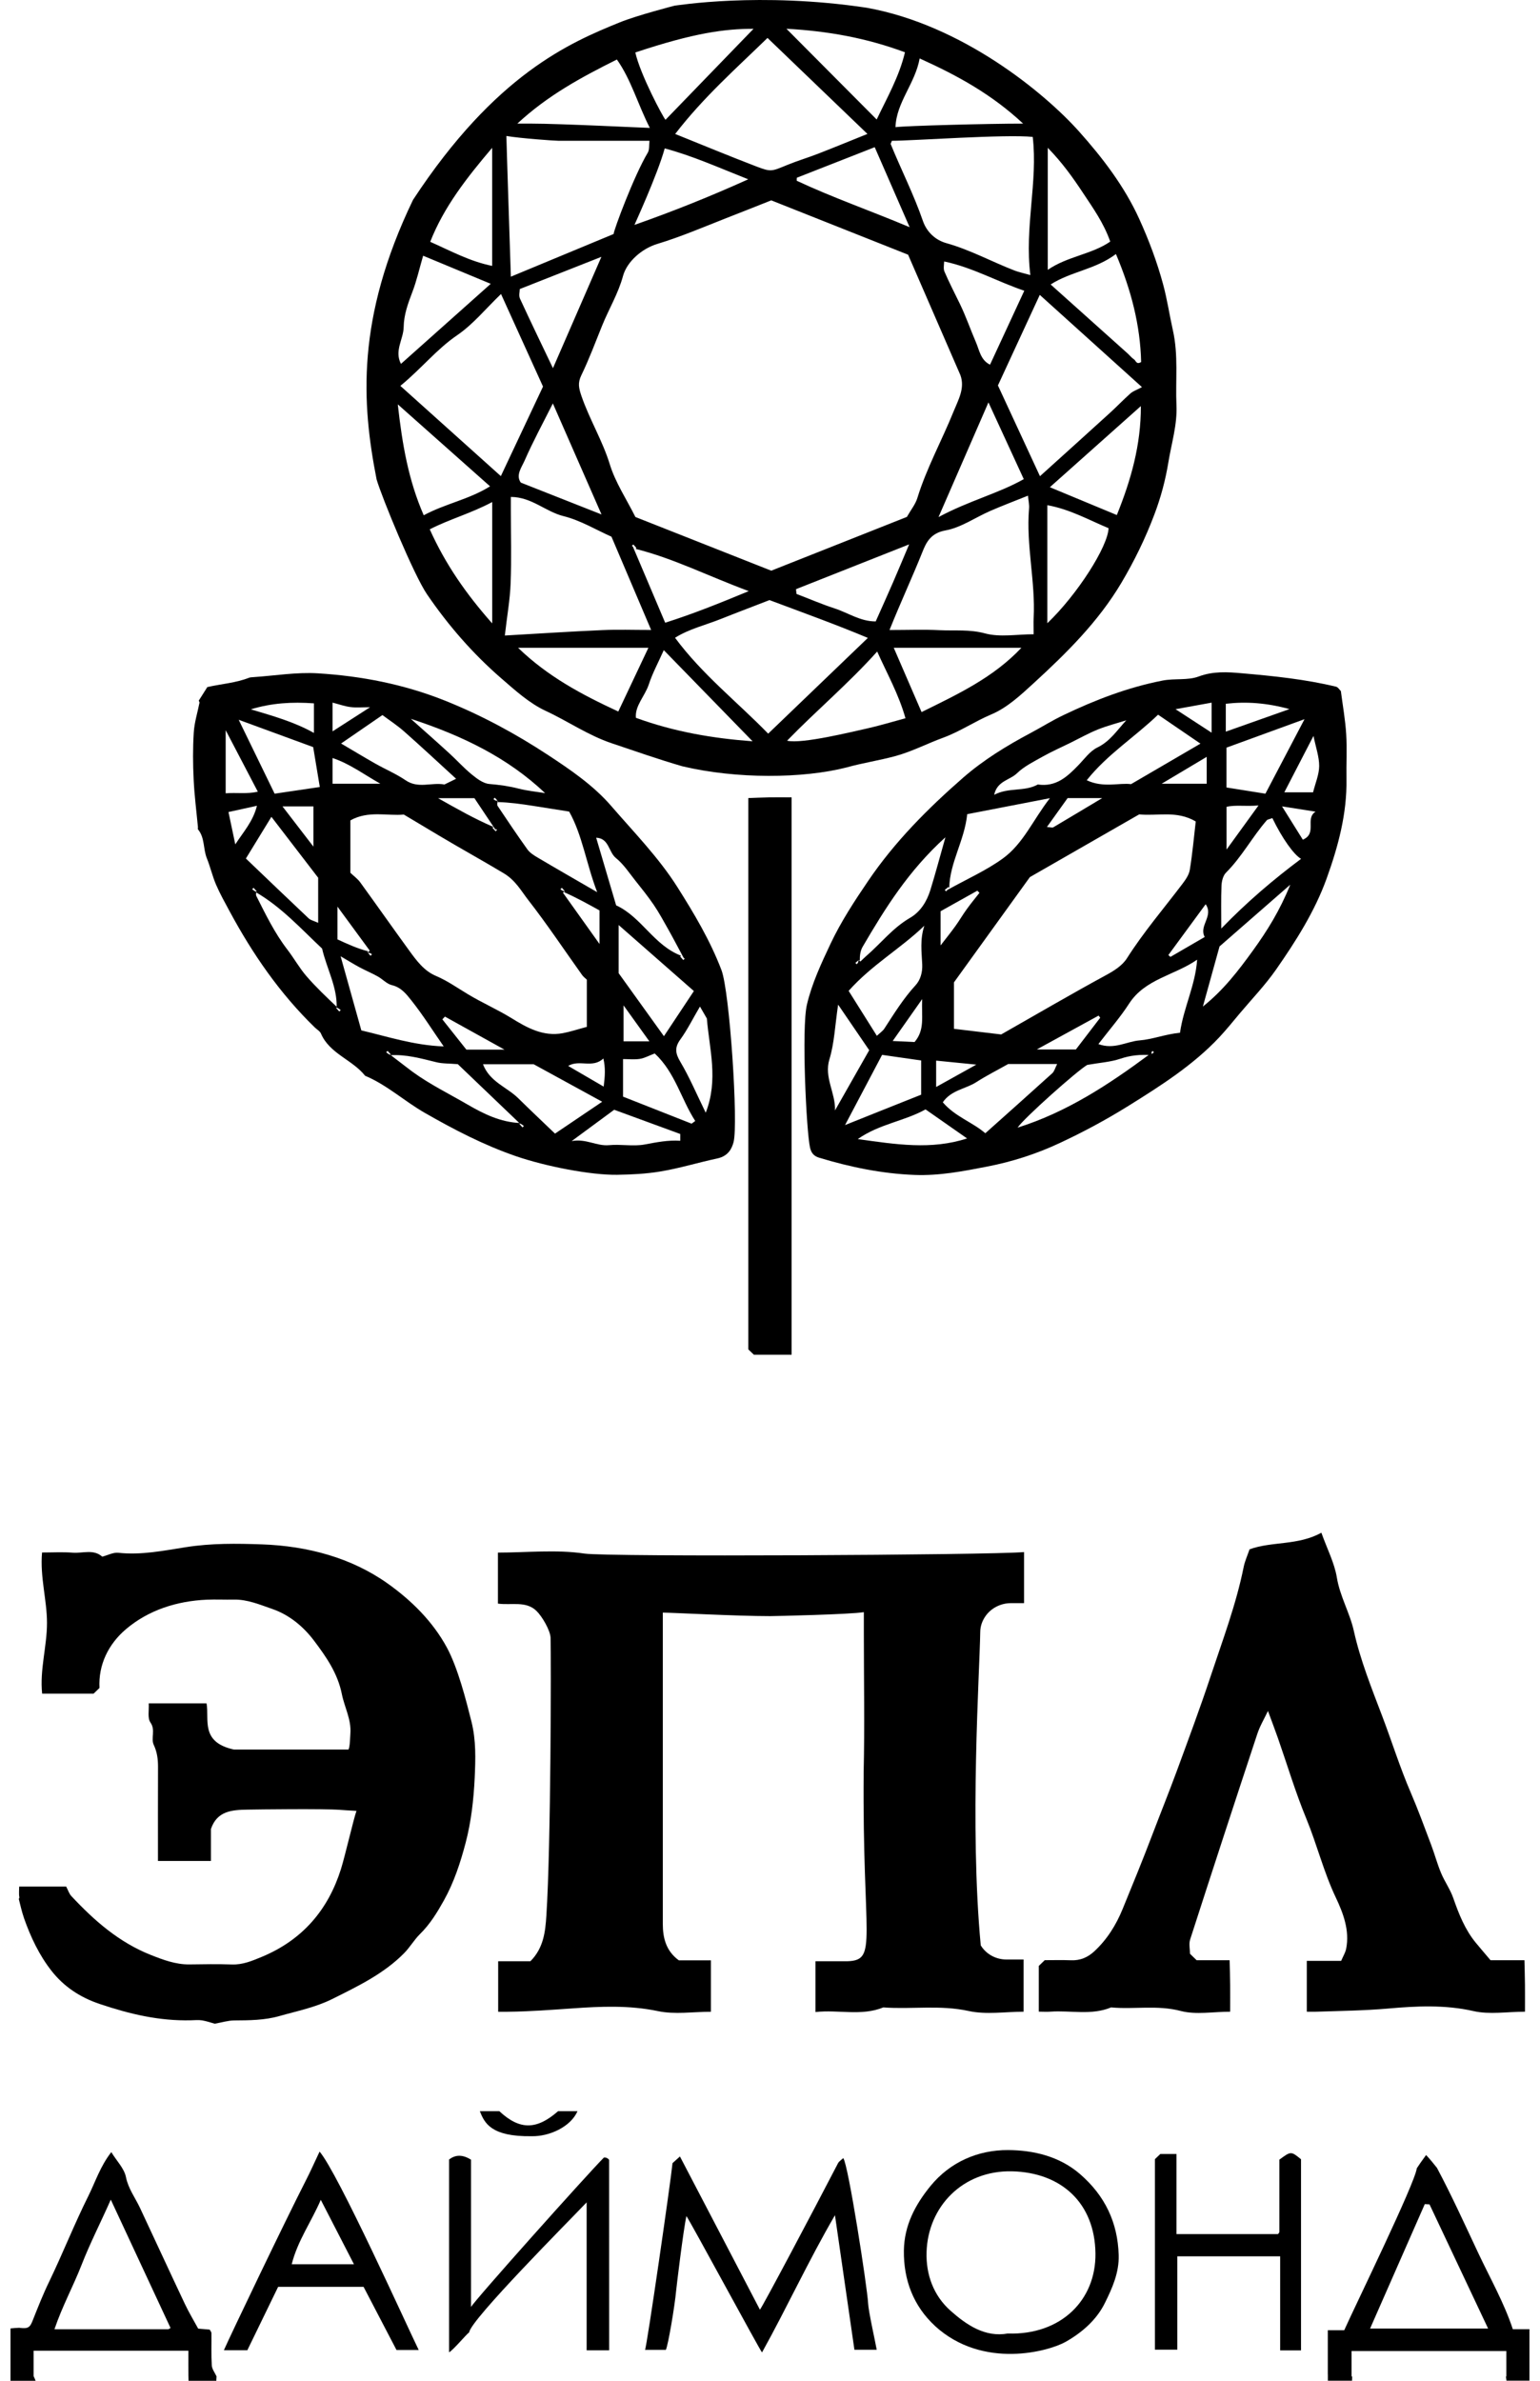 <svg width="33" height="51" viewBox="0 0 33 51" fill="none" xmlns="http://www.w3.org/2000/svg">
<g id="Layer_1" clip-path="url(#clip0_2002_4529)">
<g id="ajoNtE">
<g id="Group">
<path id="Vector" d="M25.132 7.069C25.06 6.746 25.011 6.414 24.924 6.092C24.794 5.61 24.618 5.142 24.411 4.687C24.095 3.993 23.628 3.382 23.121 2.815C22.384 1.991 20.621 0.534 18.573 0.166C16.276 -0.179 14.49 0.121 14.458 0.121C14.456 0.121 13.645 0.33 13.276 0.481C12.217 0.912 10.619 1.587 8.85 4.282C7.627 6.823 7.75 8.641 8.07 10.27C8.182 10.655 8.867 12.319 9.153 12.735C9.606 13.398 10.133 14.004 10.746 14.535C11.04 14.789 11.341 15.064 11.691 15.227C12.169 15.448 12.598 15.751 13.114 15.924C13.614 16.092 14.115 16.268 14.622 16.415C15.78 16.69 17.205 16.68 18.143 16.439C18.487 16.343 18.843 16.29 19.188 16.196C19.543 16.099 19.87 15.927 20.213 15.802C20.576 15.668 20.889 15.453 21.242 15.304C21.581 15.162 21.873 14.889 22.149 14.636C22.855 13.989 23.532 13.321 24.026 12.491C24.307 12.018 24.543 11.534 24.735 11.025C24.874 10.659 24.973 10.29 25.037 9.901C25.103 9.497 25.228 9.101 25.21 8.688C25.186 8.15 25.255 7.611 25.132 7.069ZM24.453 7.755C24.349 7.82 24.34 7.722 24.3 7.698C24.248 7.665 24.209 7.612 24.163 7.571C23.622 7.086 23.082 6.603 22.514 6.094C22.945 5.816 23.469 5.775 23.913 5.442C24.243 6.222 24.434 6.972 24.453 7.755ZM22.452 3.166C22.762 3.484 22.988 3.801 23.204 4.128C23.419 4.453 23.647 4.768 23.791 5.175C23.395 5.45 22.872 5.49 22.452 5.781V3.166ZM22.078 5.892C21.931 5.851 21.835 5.831 21.745 5.797C21.254 5.608 20.794 5.353 20.28 5.209C20.049 5.145 19.861 4.974 19.778 4.737C19.584 4.173 19.312 3.639 19.087 3.088C19.083 3.077 19.096 3.061 19.112 3.016C19.556 3.016 21.552 2.872 22.13 2.933C22.243 3.898 21.951 4.864 22.079 5.892H22.078ZM19.431 11.074C18.504 11.441 17.537 11.824 16.527 12.225C15.577 11.85 14.596 11.462 13.616 11.075C13.424 10.691 13.186 10.335 13.067 9.946C12.911 9.439 12.632 8.984 12.46 8.484C12.403 8.316 12.376 8.205 12.457 8.039C12.624 7.694 12.758 7.333 12.902 6.977C13.046 6.62 13.248 6.289 13.35 5.913C13.434 5.604 13.756 5.325 14.083 5.226C14.591 5.072 15.076 4.864 15.567 4.671C15.895 4.544 16.221 4.413 16.527 4.292C17.511 4.682 18.464 5.061 19.459 5.456C19.819 6.286 20.2 7.161 20.58 8.036C20.681 8.315 20.538 8.558 20.432 8.819C20.181 9.439 19.854 10.03 19.657 10.67C19.616 10.804 19.52 10.92 19.432 11.075L19.431 11.074ZM19.482 11.66C19.36 11.949 19.249 12.216 19.133 12.483C19.014 12.757 18.891 13.029 18.765 13.312C18.437 13.314 18.175 13.127 17.884 13.033C17.608 12.943 17.34 12.827 17.068 12.723C17.064 12.689 17.06 12.655 17.057 12.621C17.851 12.307 18.645 11.993 19.483 11.661L19.482 11.66ZM16.044 12.663C15.396 12.932 14.848 13.151 14.254 13.34C14.029 12.81 13.812 12.297 13.563 11.712C13.558 11.707 13.549 11.701 13.54 11.693L13.571 11.664C13.593 11.689 13.615 11.714 13.638 11.739C13.632 11.746 13.626 11.751 13.62 11.758C14.435 11.962 15.17 12.339 16.045 12.663H16.044ZM12.891 11.021C12.284 10.781 11.734 10.564 11.16 10.338C11.047 10.179 11.177 10.014 11.241 9.868C11.424 9.451 11.642 9.05 11.847 8.642C12.191 9.425 12.53 10.201 12.89 11.021L12.891 11.021ZM11.142 6.395C11.113 6.332 11.138 6.248 11.138 6.192C11.719 5.963 12.282 5.74 12.887 5.502C12.531 6.32 12.192 7.098 11.849 7.887C11.612 7.39 11.372 6.895 11.142 6.396V6.395ZM14.244 3.179C14.834 3.336 15.383 3.583 16.034 3.841C15.192 4.22 14.428 4.525 13.596 4.818C13.59 4.825 14.086 3.751 14.244 3.179V3.179ZM17.074 3.808C17.62 3.594 18.173 3.377 18.744 3.153C18.998 3.735 19.234 4.276 19.492 4.867C18.656 4.515 17.848 4.235 17.075 3.873C17.069 3.871 17.075 3.844 17.075 3.808H17.074ZM21.181 8.62C21.458 9.221 21.689 9.723 21.938 10.264C21.397 10.57 20.759 10.728 20.111 11.077C20.48 10.229 20.813 9.465 21.181 8.62V8.62ZM20.913 7.332C20.795 7.059 20.699 6.777 20.568 6.508C20.456 6.278 20.338 6.05 20.238 5.817C20.214 5.76 20.227 5.687 20.232 5.601C20.845 5.73 21.377 6.036 21.949 6.228C21.697 6.771 21.462 7.282 21.215 7.812C21.012 7.714 20.985 7.497 20.913 7.332ZM21.925 2.648C21.152 2.648 19.41 2.695 19.189 2.724C19.207 2.192 19.61 1.791 19.707 1.252C20.537 1.627 21.257 2.026 21.924 2.648H21.925ZM19.392 1.12C19.27 1.639 19.007 2.095 18.786 2.56C18.148 1.918 17.529 1.296 16.852 0.616C17.748 0.666 18.567 0.814 19.392 1.12ZM16.447 0.813C17.173 1.51 17.877 2.186 18.588 2.869C18.257 3.002 17.898 3.15 17.536 3.291C17.318 3.376 17.091 3.443 16.874 3.532C16.532 3.671 16.529 3.689 16.205 3.565C15.631 3.345 15.062 3.109 14.468 2.87C15.073 2.083 15.79 1.452 16.446 0.813H16.447ZM16.146 0.618C15.496 1.29 14.888 1.918 14.261 2.566C14.212 2.519 13.72 1.599 13.614 1.124C14.88 0.702 15.537 0.617 16.147 0.617L16.146 0.618ZM13.219 1.275C13.526 1.709 13.665 2.23 13.925 2.74C13.832 2.74 12.016 2.648 11.379 2.648H11.086C11.738 2.043 12.454 1.657 13.219 1.275ZM10.851 2.913C11.146 2.963 11.877 3.016 11.972 3.016H13.918C13.905 3.111 13.92 3.207 13.88 3.272C13.585 3.765 13.149 4.936 13.149 5.013C12.409 5.32 11.708 5.612 10.947 5.927C10.947 5.927 10.851 3.004 10.851 2.912V2.913ZM10.546 3.167V5.696C10.066 5.599 9.657 5.374 9.219 5.18C9.511 4.435 9.999 3.811 10.546 3.167ZM8.65 7.007C8.654 6.744 8.742 6.502 8.836 6.256C8.928 6.017 8.984 5.764 9.067 5.478C9.558 5.682 10.018 5.872 10.516 6.08C9.853 6.671 9.224 7.231 8.592 7.795C8.445 7.512 8.646 7.267 8.65 7.007ZM9.08 11.038C8.754 10.293 8.62 9.524 8.524 8.662C9.229 9.288 9.853 9.843 10.501 10.418C10.053 10.699 9.547 10.787 9.08 11.038ZM10.547 13.354C9.987 12.722 9.544 12.085 9.209 11.339C9.629 11.123 10.088 10.999 10.547 10.755V13.354ZM10.732 10.199C10.017 9.556 9.321 8.931 8.579 8.266C9.037 7.89 9.356 7.481 9.799 7.179C10.14 6.946 10.407 6.614 10.736 6.298C11.048 6.987 11.349 7.648 11.636 8.281C11.326 8.94 11.034 9.56 10.732 10.2V10.199ZM10.942 12.493C10.962 11.975 10.947 11.454 10.947 10.935V10.645C11.393 10.647 11.689 10.96 12.074 11.056C12.438 11.146 12.772 11.35 13.103 11.497C13.382 12.151 13.657 12.801 13.953 13.495C13.568 13.495 13.237 13.483 12.908 13.498C12.237 13.527 11.567 13.571 10.818 13.614C10.865 13.196 10.929 12.846 10.942 12.494V12.493ZM11.102 13.877H13.894C13.674 14.344 13.468 14.779 13.249 15.242C12.465 14.879 11.738 14.492 11.102 13.877ZM13.627 15.377C13.601 15.121 13.82 14.912 13.902 14.664C13.981 14.422 14.105 14.194 14.224 13.927C14.867 14.587 15.483 15.22 16.127 15.88C15.273 15.816 14.454 15.678 13.627 15.377ZM16.461 15.716C15.8 15.037 15.05 14.451 14.465 13.662C14.773 13.469 15.128 13.388 15.458 13.255C15.798 13.119 16.141 12.991 16.489 12.855C17.193 13.119 17.911 13.377 18.597 13.665C17.878 14.355 17.186 15.02 16.461 15.716ZM18.571 15.607C18.295 15.666 17.185 15.944 16.866 15.867C17.497 15.217 18.174 14.651 18.797 13.957C19.003 14.42 19.257 14.868 19.403 15.386C19.11 15.465 18.843 15.547 18.571 15.607ZM19.748 15.254C19.543 14.781 19.354 14.343 19.152 13.877H21.887C21.286 14.514 20.535 14.866 19.748 15.254ZM22.15 13.236C22.144 13.341 22.15 13.446 22.15 13.587C21.795 13.587 21.43 13.655 21.11 13.569C20.78 13.479 20.464 13.515 20.142 13.5C19.797 13.482 19.45 13.496 19.061 13.496C19.304 12.89 19.551 12.362 19.767 11.822C19.845 11.626 19.941 11.42 20.258 11.363C20.593 11.303 20.897 11.086 21.218 10.946C21.472 10.835 21.732 10.737 22.028 10.618C22.038 10.727 22.059 10.811 22.051 10.894C21.985 11.679 22.19 12.454 22.15 13.238V13.236ZM22.443 13.351V10.822C22.924 10.908 23.329 11.137 23.755 11.315C23.741 11.707 23.092 12.729 22.443 13.351ZM23.932 11.033C23.442 10.829 22.982 10.639 22.497 10.437C23.155 9.85 23.784 9.29 24.447 8.699C24.45 9.533 24.234 10.285 23.932 11.033ZM24.227 8.425C24.074 8.56 23.936 8.707 23.785 8.844C23.295 9.29 22.802 9.734 22.285 10.201C21.982 9.547 21.686 8.908 21.384 8.257C21.677 7.623 21.976 6.978 22.281 6.317C23.012 6.977 23.733 7.627 24.471 8.293C24.354 8.355 24.279 8.379 24.227 8.426V8.425Z" fill="black"/>
<path id="Vector_2" d="M0.513 41.086C0.655 41.492 0.843 41.889 1.108 42.224C1.364 42.548 1.701 42.782 2.138 42.929C2.78 43.145 3.414 43.295 4.092 43.278C4.172 43.276 4.254 43.268 4.332 43.28C4.433 43.297 4.531 43.332 4.601 43.351C4.756 43.324 4.887 43.282 5.018 43.281C5.344 43.279 5.666 43.278 5.984 43.188C6.367 43.079 6.758 43.002 7.12 42.822C7.67 42.548 8.224 42.281 8.657 41.843C8.783 41.716 8.873 41.556 9 41.43C9.216 41.218 9.368 40.968 9.511 40.712C9.729 40.322 9.867 39.897 9.978 39.475C10.097 39.023 10.15 38.549 10.172 38.083C10.19 37.684 10.204 37.284 10.102 36.877C9.99 36.43 9.813 35.731 9.575 35.291C9.271 34.731 8.813 34.281 8.308 33.922C7.527 33.367 6.588 33.118 5.616 33.083C5.073 33.064 4.529 33.056 3.976 33.144C3.508 33.217 3.025 33.317 2.536 33.263C2.425 33.251 2.307 33.317 2.191 33.346C2.005 33.18 1.773 33.277 1.562 33.261C1.344 33.244 1.124 33.257 0.901 33.257C0.855 33.786 1.006 34.268 1.007 34.764C1.007 35.272 0.849 35.768 0.903 36.281H2.005L2.132 36.159C2.105 35.662 2.324 35.217 2.701 34.898C3.181 34.492 3.785 34.296 4.434 34.268C4.626 34.26 4.817 34.27 5.009 34.266C5.303 34.26 5.568 34.375 5.833 34.466C6.204 34.594 6.504 34.847 6.73 35.147C6.99 35.492 7.236 35.844 7.325 36.289C7.381 36.57 7.531 36.833 7.508 37.136C7.503 37.193 7.5 37.441 7.465 37.478H5.012C4.284 37.319 4.489 36.83 4.426 36.489H3.187C3.196 36.64 3.157 36.803 3.224 36.899C3.339 37.063 3.228 37.234 3.295 37.379C3.368 37.534 3.386 37.686 3.386 37.849C3.383 38.52 3.385 39.19 3.385 39.865H4.52V39.18C4.651 38.794 4.966 38.77 5.309 38.765C5.52 38.761 6.934 38.743 7.288 38.77C7.392 38.779 7.496 38.783 7.639 38.792C7.583 38.939 7.396 39.751 7.306 40.039C7.034 40.902 6.493 41.55 5.615 41.917C5.406 42.003 5.204 42.091 4.966 42.082C4.664 42.071 4.36 42.077 4.057 42.081C3.763 42.084 3.492 41.981 3.234 41.879C2.55 41.609 2.016 41.139 1.529 40.617C1.481 40.566 1.46 40.492 1.418 40.413H0.411C0.411 40.447 0.408 40.481 0.408 40.516C0.408 40.538 0.408 40.56 0.408 40.581C0.408 40.59 0.409 40.601 0.41 40.61C0.41 40.613 0.41 40.616 0.411 40.619C0.411 40.624 0.413 40.63 0.414 40.636C0.417 40.652 0.413 40.666 0.402 40.677C0.437 40.812 0.466 40.949 0.512 41.081L0.513 41.086Z" fill="black"/>
<path id="Vector_3" d="M32.418 49.897C32.233 49.335 31.935 48.81 31.68 48.27C31.382 47.638 31.121 47.059 30.792 46.439C30.721 46.35 30.647 46.257 30.559 46.164C30.45 46.316 30.434 46.334 30.36 46.448C30.32 46.774 29.048 49.374 28.805 49.917H28.453V50.86C28.453 50.86 28.454 50.864 28.454 50.864C28.454 50.909 28.454 50.954 28.454 50.999H28.972C28.973 50.968 28.974 50.937 28.975 50.907H28.962V50.363H32.279V50.907H32.27C32.27 50.911 32.27 50.917 32.271 50.922C32.271 50.929 32.273 50.936 32.274 50.944C32.274 50.948 32.275 50.952 32.276 50.956C32.277 50.97 32.279 50.984 32.282 50.998H32.774V49.895H32.416L32.418 49.897ZM29.359 49.881C29.751 48.988 30.141 48.102 30.531 47.216L30.633 47.222C31.05 48.106 31.467 48.988 31.888 49.881H29.359Z" fill="black"/>
<path id="Vector_4" d="M4.639 50.9H4.637C4.603 50.826 4.543 50.75 4.538 50.67C4.524 50.441 4.534 50.21 4.531 49.98C4.531 49.955 4.506 49.93 4.494 49.904C4.418 49.898 4.343 49.891 4.247 49.883C4.15 49.706 4.046 49.533 3.96 49.351C3.637 48.668 3.321 47.981 3 47.297C2.897 47.078 2.748 46.885 2.698 46.633C2.661 46.451 2.5 46.291 2.385 46.102C2.148 46.406 2.045 46.736 1.892 47.044C1.592 47.645 1.347 48.268 1.056 48.872C0.925 49.141 0.815 49.42 0.705 49.697C0.642 49.857 0.611 49.891 0.41 49.865C0.348 49.866 0.287 49.873 0.225 49.879V51H0.762C0.759 50.982 0.72 50.901 0.72 50.901V50.356C1.253 50.356 1.804 50.356 2.355 50.356H4.037C4.037 50.356 4.035 50.967 4.04 51H4.635C4.637 50.967 4.638 50.933 4.64 50.9H4.639ZM3.637 49.881C3.625 49.889 3.61 49.896 3.596 49.896C2.802 49.896 2.008 49.896 1.167 49.896C1.332 49.407 1.57 48.974 1.747 48.52C1.928 48.056 2.156 47.613 2.374 47.12C2.809 48.054 3.229 48.956 3.653 49.866C3.659 49.861 3.65 49.874 3.638 49.881H3.637Z" fill="black"/>
<path id="Vector_5" d="M21.944 33.248V34.342H21.663C21.455 34.342 21.258 34.437 21.134 34.598L21.131 34.602C21.052 34.706 21.006 34.831 21.005 34.96C20.992 35.834 20.774 39.1 21.016 41.673C21.016 41.674 21.017 41.675 21.018 41.676C21.133 41.862 21.341 41.976 21.566 41.976H21.934V43.094C21.544 43.094 21.133 43.161 20.758 43.079C20.144 42.944 19.536 43.047 18.928 43.002C18.459 43.193 17.97 43.046 17.474 43.101V42.013H18.16C18.821 41.99 18.478 41.564 18.507 37.961C18.53 36.967 18.511 35.971 18.511 34.976V34.535C18.218 34.584 16.596 34.62 16.5 34.62C15.782 34.62 14.406 34.545 14.203 34.545V34.735C14.203 36.894 14.203 39.053 14.203 41.213C14.203 41.517 14.274 41.795 14.547 41.994H15.234V43.095C14.853 43.095 14.46 43.158 14.097 43.081C13.485 42.953 12.871 42.98 12.269 43.023C11.803 43.055 11.339 43.091 10.872 43.095C10.811 43.095 10.749 43.095 10.675 43.095V42.013H11.366C11.649 41.729 11.686 41.378 11.708 41.034C11.806 39.539 11.811 35.497 11.798 35.084C11.793 34.928 11.616 34.623 11.494 34.507C11.271 34.29 10.959 34.391 10.67 34.352V33.259C11.291 33.259 11.92 33.19 12.524 33.28C13.027 33.355 21.212 33.313 21.944 33.248Z" fill="black"/>
<path id="Vector_6" d="M4.262 15.004C4.324 14.906 4.385 14.808 4.443 14.718C4.75 14.649 5.052 14.63 5.332 14.52C5.359 14.509 5.392 14.508 5.421 14.506C5.887 14.475 6.355 14.395 6.816 14.424C7.747 14.482 8.65 14.657 9.528 15.006C10.318 15.321 11.053 15.72 11.746 16.175C12.226 16.491 12.717 16.825 13.097 17.265C13.586 17.83 14.115 18.371 14.513 18.999C14.873 19.568 15.218 20.146 15.46 20.781C15.637 21.246 15.823 24.074 15.719 24.467C15.684 24.596 15.613 24.765 15.366 24.817C14.959 24.904 14.563 25.027 14.145 25.096C13.834 25.147 13.531 25.161 13.223 25.166C12.658 25.174 11.69 24.986 11.052 24.766C10.366 24.529 9.732 24.2 9.104 23.84C8.665 23.589 8.294 23.242 7.823 23.044C7.553 22.701 7.061 22.572 6.878 22.141C6.856 22.089 6.791 22.054 6.746 22.01C5.992 21.278 5.41 20.43 4.92 19.521C4.818 19.332 4.713 19.144 4.628 18.947C4.55 18.764 4.506 18.567 4.431 18.382C4.351 18.181 4.392 17.948 4.243 17.767C4.235 17.758 4.243 17.736 4.242 17.722C4.21 17.382 4.166 17.043 4.15 16.703C4.133 16.367 4.131 16.028 4.152 15.693C4.165 15.477 4.233 15.264 4.276 15.049C4.27 15.034 4.264 15.019 4.258 15.004L4.262 15.004ZM7.892 20.38C7.886 20.387 7.88 20.392 7.873 20.398C7.895 20.423 7.917 20.448 7.94 20.474L7.971 20.444C7.945 20.423 7.919 20.402 7.869 20.419C7.888 20.4 7.905 20.382 7.923 20.364C7.705 20.067 7.486 19.77 7.231 19.421V20.123C7.447 20.223 7.659 20.32 7.893 20.38H7.892ZM10.573 17.714C10.567 17.721 10.561 17.726 10.554 17.733L10.621 17.808L10.652 17.779C10.626 17.758 10.6 17.736 10.64 17.807C10.435 17.499 10.291 17.284 10.166 17.098H9.387C9.8 17.331 10.173 17.543 10.573 17.714ZM12.088 19.112C12.095 19.106 12.1 19.101 12.107 19.094C12.085 19.069 12.063 19.044 12.04 19.019C12.03 19.029 12.02 19.038 12.009 19.048C12.035 19.069 12.061 19.09 12.103 19.09C12.09 19.101 12.076 19.112 12.063 19.123C12.318 19.48 12.572 19.836 12.847 20.222V19.503C12.587 19.359 12.345 19.225 12.088 19.112ZM5.482 19.112C5.488 19.106 5.494 19.101 5.501 19.094C5.479 19.069 5.457 19.044 5.434 19.019C5.423 19.029 5.414 19.038 5.403 19.048C5.429 19.069 5.455 19.09 5.49 19.102C5.49 19.133 5.48 19.169 5.492 19.192C5.692 19.588 5.885 19.987 6.158 20.342C6.3 20.527 6.414 20.733 6.565 20.909C6.768 21.144 6.996 21.359 7.222 21.574C7.216 21.581 7.21 21.586 7.203 21.593C7.225 21.617 7.247 21.642 7.27 21.668C7.281 21.658 7.29 21.649 7.301 21.639C7.275 21.617 7.249 21.596 7.214 21.584C7.228 21.141 7.001 20.751 6.902 20.32C6.457 19.903 6.037 19.435 5.482 19.112ZM14.595 20.472L14.575 20.49C14.597 20.515 14.619 20.54 14.642 20.566C14.653 20.556 14.662 20.547 14.673 20.536C14.647 20.515 14.621 20.494 14.646 20.513C14.519 20.277 14.421 20.088 14.316 19.902C14.217 19.727 14.122 19.55 14.009 19.384C13.885 19.202 13.746 19.029 13.608 18.856C13.478 18.692 13.36 18.511 13.2 18.382C13.037 18.251 13.055 17.958 12.775 17.945C12.918 18.427 13.059 18.904 13.203 19.394C13.75 19.646 14.009 20.249 14.594 20.472H14.595ZM8.354 22.605C8.361 22.599 8.366 22.594 8.373 22.587C8.351 22.562 8.329 22.538 8.306 22.512C8.296 22.522 8.286 22.531 8.275 22.541C8.301 22.562 8.327 22.584 8.363 22.595C8.439 22.654 8.517 22.712 8.593 22.771C8.678 22.835 8.76 22.901 8.845 22.963C9.216 23.232 9.631 23.435 10.026 23.665C10.358 23.858 10.726 24.041 11.148 24.057C11.141 24.063 11.135 24.069 11.129 24.075L11.196 24.151L11.226 24.121C11.2 24.1 11.175 24.079 11.139 24.067C10.686 23.634 10.234 23.201 9.81 22.796C9.621 22.78 9.477 22.787 9.345 22.753C9.021 22.674 8.701 22.582 8.354 22.605ZM10.652 17.182C10.659 17.176 10.664 17.17 10.671 17.164C10.649 17.139 10.627 17.114 10.604 17.088C10.593 17.098 10.584 17.108 10.573 17.118C10.599 17.139 10.625 17.16 10.66 17.149C10.66 17.202 10.648 17.241 10.662 17.262C10.872 17.576 11.082 17.889 11.301 18.195C11.351 18.265 11.434 18.319 11.512 18.365C11.92 18.607 12.333 18.843 12.797 19.112C12.561 18.497 12.48 17.889 12.196 17.385C11.908 17.339 11.67 17.301 11.43 17.264C11.175 17.224 10.92 17.188 10.653 17.181L10.652 17.182ZM12.575 21.999V20.986C12.542 20.954 12.502 20.926 12.475 20.888C12.092 20.352 11.727 19.803 11.322 19.283C11.167 19.084 11.048 18.859 10.796 18.708C10.341 18.435 9.874 18.178 9.418 17.906C9.175 17.762 8.934 17.617 8.653 17.449C8.307 17.484 7.894 17.357 7.508 17.574V18.696C7.584 18.769 7.664 18.826 7.718 18.9C8.071 19.386 8.416 19.878 8.769 20.363C8.925 20.577 9.086 20.798 9.34 20.905C9.59 21.011 9.803 21.164 10.03 21.3C10.333 21.482 10.659 21.625 10.96 21.81C11.287 22.012 11.638 22.212 12.062 22.132C12.222 22.102 12.378 22.049 12.576 21.997L12.575 21.999ZM9.508 22.416C9.267 22.07 9.062 21.741 8.82 21.437C8.713 21.303 8.601 21.151 8.396 21.103C8.287 21.076 8.199 20.975 8.095 20.917C7.968 20.846 7.832 20.79 7.704 20.721C7.576 20.652 7.451 20.574 7.299 20.485C7.45 21.026 7.589 21.521 7.743 22.073C8.292 22.201 8.867 22.393 9.507 22.416H9.508ZM12.904 23.601C12.397 23.324 11.923 23.065 11.436 22.798H10.35C10.492 23.174 10.863 23.288 11.103 23.524C11.357 23.774 11.616 24.018 11.893 24.284C12.231 24.055 12.555 23.836 12.904 23.601ZM13.256 20.846C13.588 21.308 13.891 21.73 14.227 22.197C14.452 21.858 14.652 21.558 14.869 21.23C14.354 20.779 13.821 20.31 13.257 19.816V20.845L13.256 20.846ZM9.773 16.682C9.407 16.347 9.039 16.004 8.661 15.67C8.508 15.535 8.334 15.422 8.195 15.318C7.869 15.541 7.589 15.734 7.309 15.927C7.559 16.074 7.798 16.219 8.041 16.357C8.257 16.479 8.491 16.578 8.695 16.717C8.96 16.898 9.246 16.757 9.517 16.804C9.532 16.807 9.548 16.802 9.526 16.804C9.636 16.75 9.714 16.711 9.773 16.683V16.682ZM6.819 18.804C6.483 18.366 6.162 17.949 5.816 17.498C5.615 17.826 5.442 18.109 5.269 18.391C5.731 18.833 6.17 19.254 6.612 19.671C6.657 19.714 6.73 19.728 6.818 19.769V18.805L6.819 18.804ZM6.711 16.004C6.18 15.809 5.661 15.618 5.115 15.419C5.382 15.968 5.635 16.488 5.885 17.002C6.227 16.951 6.527 16.907 6.853 16.859C6.806 16.576 6.761 16.301 6.711 16.004ZM14.82 24.071C14.846 24.052 14.872 24.032 14.898 24.013C14.594 23.544 14.47 22.976 14.03 22.567C13.902 22.615 13.81 22.668 13.711 22.683C13.592 22.701 13.469 22.687 13.351 22.687V23.492C13.846 23.687 14.332 23.879 14.82 24.071H14.82ZM11.68 16.989C10.88 16.232 9.914 15.762 8.803 15.398C9.119 15.68 9.376 15.906 9.629 16.138C9.79 16.285 9.936 16.448 10.104 16.586C10.215 16.677 10.352 16.783 10.485 16.794C10.699 16.812 10.905 16.84 11.112 16.893C11.297 16.941 11.491 16.959 11.68 16.99V16.989ZM15.123 23.835C15.399 23.128 15.2 22.47 15.147 21.818C15.104 21.743 15.059 21.667 14.999 21.562C14.846 21.821 14.732 22.056 14.58 22.265C14.454 22.438 14.47 22.563 14.577 22.743C14.773 23.073 14.922 23.426 15.122 23.835L15.123 23.835ZM12.25 24.444C12.56 24.386 12.783 24.557 13.054 24.531C13.306 24.507 13.569 24.562 13.813 24.517C14.065 24.47 14.315 24.419 14.577 24.437V24.292C14.084 24.111 13.604 23.935 13.161 23.773C12.848 24.003 12.576 24.204 12.25 24.444ZM4.836 15.642V16.994C5.066 16.974 5.281 17.013 5.525 16.96C5.299 16.529 5.088 16.125 4.836 15.642ZM6.727 15.067C6.252 15.033 5.823 15.059 5.375 15.195C5.848 15.337 6.301 15.462 6.727 15.701V15.067ZM10.811 22.485C10.348 22.229 9.941 22.003 9.534 21.777C9.516 21.797 9.497 21.817 9.479 21.836C9.66 22.065 9.842 22.293 9.994 22.485H10.811ZM7.126 16.789H8.151C7.772 16.574 7.492 16.36 7.126 16.238V16.789ZM6.053 17.274C6.276 17.564 6.479 17.828 6.716 18.136V17.274H6.053ZM4.896 17.396C4.945 17.631 4.992 17.855 5.042 18.088C5.211 17.826 5.423 17.597 5.506 17.261C5.294 17.308 5.124 17.346 4.896 17.395V17.396ZM13.915 22.307C13.734 22.054 13.565 21.82 13.362 21.537V22.307H13.915ZM12.175 22.834C12.423 22.978 12.662 23.117 12.936 23.277C12.964 23.055 12.977 22.873 12.929 22.674C12.7 22.894 12.415 22.689 12.175 22.834ZM7.126 15.667C7.414 15.482 7.643 15.334 7.93 15.15C7.754 15.15 7.628 15.162 7.508 15.146C7.383 15.13 7.262 15.086 7.126 15.051V15.667Z" fill="black"/>
<path id="Vector_7" d="M28.733 14.806C28.773 15.114 28.828 15.419 28.847 15.726C28.867 16.047 28.847 16.37 28.853 16.691C28.865 17.429 28.676 18.13 28.428 18.819C28.173 19.525 27.77 20.159 27.341 20.774C27.111 21.103 26.828 21.398 26.567 21.708C26.422 21.881 26.281 22.056 26.127 22.221C25.566 22.818 24.872 23.259 24.177 23.692C23.705 23.986 23.21 24.252 22.703 24.488C22.211 24.718 21.692 24.886 21.148 24.991C20.634 25.091 20.126 25.189 19.599 25.169C18.899 25.142 18.222 25.002 17.556 24.801C17.442 24.766 17.386 24.704 17.358 24.585C17.279 24.245 17.173 22.021 17.291 21.521C17.398 21.065 17.601 20.633 17.801 20.209C18.022 19.743 18.308 19.305 18.602 18.873C19.168 18.037 19.88 17.321 20.641 16.657C21.074 16.28 21.574 15.973 22.09 15.699C22.323 15.575 22.548 15.433 22.788 15.319C23.466 14.995 24.16 14.726 24.912 14.579C25.176 14.528 25.452 14.579 25.685 14.492C25.997 14.375 26.305 14.395 26.607 14.422C27.287 14.481 27.968 14.55 28.633 14.711C28.673 14.722 28.701 14.773 28.733 14.804V14.806ZM24.711 22.604C24.422 22.583 24.217 22.61 24.007 22.68C23.796 22.751 23.563 22.765 23.298 22.812C23.077 22.941 21.941 23.953 21.805 24.156C22.855 23.826 23.751 23.239 24.63 22.587L24.649 22.606C24.675 22.585 24.7 22.564 24.727 22.541C24.717 22.531 24.707 22.522 24.697 22.512C24.675 22.537 24.653 22.562 24.712 22.604H24.711ZM18.389 20.565C18.405 20.575 18.422 20.585 18.439 20.596C18.481 20.556 18.521 20.515 18.565 20.477C18.877 20.208 19.129 19.878 19.499 19.663C19.726 19.532 19.861 19.309 19.937 19.064C20.044 18.718 20.137 18.366 20.259 17.936C19.466 18.653 18.966 19.46 18.486 20.28C18.436 20.366 18.421 20.47 18.426 20.581L18.407 20.562C18.381 20.584 18.355 20.605 18.329 20.627L18.359 20.656C18.381 20.631 18.403 20.607 18.389 20.564V20.565ZM20.312 19.058C20.73 18.826 21.137 18.645 21.488 18.391C21.93 18.071 22.136 17.562 22.498 17.098C21.863 17.221 21.292 17.331 20.726 17.441C20.668 18.007 20.353 18.474 20.341 19.019L20.322 19.001C20.296 19.022 20.27 19.043 20.244 19.065L20.274 19.094C20.296 19.07 20.318 19.045 20.312 19.058ZM21.455 22.159C22.256 21.703 22.968 21.287 23.693 20.893C23.875 20.795 24.05 20.684 24.15 20.526C24.505 19.967 24.938 19.462 25.338 18.934C25.407 18.843 25.479 18.739 25.496 18.632C25.553 18.283 25.584 17.931 25.623 17.597C25.21 17.354 24.794 17.487 24.412 17.445C23.62 17.899 22.842 18.346 22.069 18.789C21.522 19.549 20.973 20.308 20.442 21.044V22.039C20.803 22.082 21.152 22.123 21.457 22.16L21.455 22.159ZM25.286 22.122C25.362 21.586 25.615 21.108 25.653 20.558C25.172 20.893 24.537 20.969 24.196 21.498C24.006 21.792 23.772 22.06 23.537 22.366C23.876 22.491 24.142 22.309 24.419 22.287C24.697 22.265 24.971 22.154 25.286 22.123V22.122ZM21.608 22.791C21.384 22.918 21.145 23.037 20.923 23.18C20.695 23.328 20.381 23.35 20.203 23.613C20.463 23.919 20.835 24.036 21.114 24.276C21.608 23.835 22.08 23.415 22.548 22.991C22.594 22.95 22.609 22.878 22.653 22.793H21.608V22.791ZM19.808 19.83C19.301 20.319 18.678 20.671 18.185 21.226C18.38 21.537 18.575 21.847 18.79 22.189C18.867 22.117 18.919 22.083 18.95 22.035C19.158 21.715 19.356 21.392 19.619 21.106C19.721 20.996 19.77 20.832 19.762 20.659C19.75 20.396 19.71 20.126 19.808 19.829V19.83ZM27.265 17.525C27.199 17.55 27.162 17.553 27.146 17.571C26.834 17.929 26.613 18.352 26.273 18.692C26.208 18.756 26.18 18.875 26.175 18.969C26.163 19.254 26.17 19.541 26.17 19.891C26.729 19.314 27.288 18.841 27.88 18.398C27.723 18.308 27.472 17.953 27.265 17.525H27.265ZM24.816 15.31C24.305 15.799 23.728 16.16 23.287 16.714C23.644 16.884 23.991 16.763 24.236 16.798C24.764 16.49 25.223 16.222 25.724 15.93C25.413 15.717 25.124 15.52 24.816 15.31ZM26.281 16.016V16.869C26.563 16.914 26.828 16.956 27.116 17.002C27.388 16.485 27.651 15.982 27.954 15.406C27.354 15.625 26.83 15.816 26.281 16.016ZM19.739 23.45V22.717C19.464 22.678 19.209 22.641 18.902 22.597C18.656 23.063 18.398 23.55 18.108 24.101C18.691 23.868 19.214 23.658 19.739 23.45ZM24.135 15.43C23.931 15.495 23.722 15.547 23.525 15.627C23.322 15.709 23.13 15.817 22.934 15.914C22.738 16.01 22.537 16.099 22.346 16.206C22.153 16.315 21.945 16.416 21.791 16.566C21.641 16.712 21.367 16.727 21.304 17.026C21.616 16.861 21.954 16.965 22.239 16.805C22.63 16.863 22.872 16.636 23.108 16.392C23.238 16.258 23.354 16.091 23.516 16.012C23.788 15.88 23.936 15.644 24.134 15.431L24.135 15.43ZM25.777 21.561C26.219 21.209 26.538 20.791 26.85 20.36C27.153 19.94 27.421 19.514 27.649 18.951C27.063 19.462 26.558 19.903 26.133 20.274C25.995 20.771 25.886 21.166 25.776 21.562L25.777 21.561ZM17.96 21.52C17.892 21.974 17.879 22.347 17.773 22.693C17.655 23.081 17.906 23.412 17.893 23.787C18.137 23.358 18.381 22.928 18.626 22.497C18.411 22.18 18.205 21.88 17.959 21.52H17.96ZM19.833 23.765C19.38 24.018 18.843 24.076 18.381 24.401C19.198 24.515 19.955 24.637 20.723 24.387C20.426 24.18 20.137 23.977 19.833 23.765ZM26.267 15.673C26.713 15.515 27.152 15.36 27.631 15.19C27.146 15.057 26.709 15.025 26.267 15.076V15.673ZM28.146 15.765C27.928 16.187 27.728 16.573 27.521 16.973H28.137C28.188 16.771 28.267 16.59 28.268 16.409C28.269 16.213 28.197 16.016 28.146 15.764V15.765ZM22.217 22.481H23.055C23.231 22.251 23.403 22.026 23.576 21.801C23.565 21.786 23.552 21.771 23.541 21.756C23.11 21.992 22.679 22.228 22.217 22.481ZM20.155 19.521V20.253C20.286 20.084 20.383 19.963 20.473 19.838C20.558 19.72 20.63 19.595 20.715 19.478C20.802 19.357 20.896 19.243 20.988 19.126C20.973 19.11 20.959 19.095 20.943 19.08C20.691 19.221 20.438 19.363 20.156 19.52L20.155 19.521ZM26.283 18.199C26.514 17.88 26.724 17.589 26.968 17.254C26.69 17.279 26.475 17.237 26.283 17.284V18.199ZM25.835 19.371C25.565 19.738 25.3 20.098 25.036 20.459C25.051 20.471 25.066 20.485 25.081 20.498C25.321 20.358 25.56 20.22 25.815 20.072C25.685 19.828 26.011 19.627 25.836 19.371H25.835ZM24.892 16.789H25.858V16.213C25.526 16.411 25.23 16.587 24.892 16.789ZM22.434 17.716C22.511 17.72 22.55 17.735 22.571 17.722C22.907 17.523 23.242 17.322 23.618 17.097H22.877C22.72 17.315 22.586 17.503 22.434 17.716ZM19.598 22.322C19.824 22.056 19.743 21.777 19.761 21.402C19.52 21.744 19.34 22 19.129 22.3C19.328 22.309 19.478 22.316 19.598 22.322ZM25.963 15.695V15.052C25.702 15.099 25.46 15.143 25.19 15.192C25.458 15.367 25.703 15.526 25.963 15.695ZM20.06 22.72V23.285C20.363 23.117 20.628 22.97 20.921 22.806C20.611 22.775 20.343 22.748 20.06 22.72ZM28.19 17.387C27.93 17.346 27.728 17.315 27.472 17.274C27.64 17.543 27.783 17.773 27.918 17.988C28.235 17.849 27.956 17.541 28.19 17.387Z" fill="black"/>
<path id="Vector_8" d="M27.172 36.649C27.089 36.823 26.994 36.981 26.939 37.153C26.455 38.615 25.977 40.078 25.504 41.544C25.472 41.64 25.5 41.755 25.5 41.853C25.552 41.904 25.597 41.947 25.642 41.991C25.866 41.991 26.089 41.991 26.349 41.991C26.353 42.167 26.359 42.345 26.36 42.523C26.362 42.704 26.36 42.886 26.36 43.094C25.996 43.094 25.629 43.163 25.305 43.079C24.802 42.946 24.306 43.048 23.809 43.002C23.387 43.177 22.942 43.062 22.509 43.093C22.431 43.099 22.354 43.093 22.26 43.093V42.113C22.289 42.084 22.334 42.041 22.387 41.99C22.57 41.99 22.761 41.985 22.951 41.992C23.147 42 23.305 41.932 23.445 41.804C23.724 41.548 23.918 41.232 24.055 40.897C24.271 40.371 24.487 39.843 24.689 39.312C24.861 38.859 25.042 38.411 25.21 37.957C25.46 37.276 25.715 36.594 25.943 35.906C26.2 35.133 26.489 34.368 26.65 33.568C26.675 33.443 26.73 33.324 26.776 33.189C27.255 33.014 27.813 33.112 28.315 32.833C28.44 33.184 28.596 33.481 28.647 33.794C28.713 34.198 28.925 34.55 29.011 34.938C29.151 35.568 29.392 36.164 29.62 36.765C29.827 37.31 30 37.867 30.232 38.404C30.389 38.77 30.526 39.145 30.667 39.518C30.743 39.718 30.797 39.925 30.88 40.123C30.956 40.306 31.078 40.475 31.142 40.661C31.261 41.002 31.391 41.333 31.625 41.618C31.732 41.747 31.84 41.873 31.94 41.991H32.667C32.671 42.167 32.676 42.344 32.678 42.522C32.68 42.704 32.678 42.885 32.678 43.094C32.298 43.094 31.919 43.159 31.576 43.081C30.963 42.941 30.346 42.973 29.748 43.026C29.233 43.071 28.721 43.077 28.206 43.094C28.144 43.096 28.083 43.094 28.003 43.094V42.005H28.739C28.782 41.904 28.83 41.828 28.846 41.746C28.925 41.352 28.781 40.978 28.622 40.643C28.363 40.097 28.222 39.516 27.994 38.962C27.76 38.396 27.585 37.808 27.383 37.23C27.317 37.042 27.246 36.856 27.17 36.65L27.172 36.649Z" fill="black"/>
<path id="Vector_9" d="M16.963 29.021H16.155C16.117 28.985 16.083 28.952 16.035 28.906V17.096C16.17 17.091 16.323 17.084 16.476 17.081C16.633 17.078 16.79 17.081 16.963 17.081V29.022V29.021Z" fill="black"/>
<path id="Vector_10" d="M14.709 47.472C14.642 47.769 14.494 49.007 14.489 49.068C14.458 49.408 14.317 50.24 14.268 50.338H13.822C13.86 50.278 14.374 46.724 14.411 46.338C14.453 46.301 14.496 46.261 14.57 46.195C15.141 47.288 15.703 48.364 16.284 49.477C16.336 49.422 17.439 47.34 17.959 46.337C17.98 46.299 18.026 46.271 18.07 46.23C18.178 46.367 18.586 49.011 18.602 49.337C18.61 49.515 18.756 50.16 18.787 50.336H18.309C18.173 49.398 18.038 48.459 17.892 47.453C17.321 48.435 16.871 49.416 16.329 50.393C16.281 50.343 14.78 47.562 14.709 47.473V47.472Z" fill="black"/>
<path id="Vector_11" d="M20.033 49.823C19.574 49.397 19.361 48.842 19.369 48.21C19.377 47.674 19.608 47.234 19.938 46.829C20.36 46.313 20.956 46.055 21.602 46.058C22.142 46.061 22.699 46.189 23.141 46.57C23.681 47.037 23.951 47.612 23.972 48.307C23.983 48.682 23.835 49.014 23.675 49.336C23.497 49.696 23.187 49.967 22.835 50.166C22.484 50.366 21.062 50.769 20.032 49.823H20.033ZM21.598 49.988C22.74 50.023 23.487 49.268 23.474 48.272C23.46 47.19 22.741 46.537 21.684 46.513C20.628 46.49 19.884 47.272 19.855 48.244C19.84 48.728 20.006 49.178 20.369 49.5C20.71 49.802 21.108 50.076 21.598 49.987V49.988Z" fill="black"/>
<path id="Vector_12" d="M13.053 50.347H12.571V47.178C12.204 47.565 10.084 49.693 10.054 49.962C9.98 50.018 9.717 50.338 9.623 50.39V46.261C9.76 46.152 9.917 46.153 10.093 46.264V49.42C10.164 49.283 12.562 46.601 12.938 46.221C12.945 46.214 12.968 46.22 12.985 46.22C12.998 46.226 13.012 46.23 13.024 46.239C13.035 46.248 13.052 46.261 13.052 46.273C13.053 47.619 13.053 48.965 13.053 50.348V50.347Z" fill="black"/>
<path id="Vector_13" d="M27.432 48.334H25.228V50.334H24.748V46.253L24.864 46.142H25.21V47.858H27.383C27.375 47.865 27.389 47.856 27.398 47.844C27.407 47.833 27.415 47.819 27.415 47.806C27.415 47.287 27.415 46.769 27.415 46.263C27.663 46.081 27.663 46.079 27.879 46.255V50.349H27.432V48.336V48.334Z" fill="black"/>
<path id="Vector_14" d="M8.496 50.34C8.253 49.874 8.022 49.43 7.791 48.988H5.96C5.744 49.433 5.519 49.896 5.3 50.346H4.797C4.949 50.002 6.102 47.594 6.55 46.717C6.648 46.527 6.735 46.331 6.848 46.091C7.235 46.535 8.726 49.838 8.972 50.34H8.495H8.496ZM7.585 48.504C7.349 48.048 7.116 47.594 6.874 47.124C6.673 47.592 6.376 48.002 6.251 48.504H7.586H7.585Z" fill="black"/>
<path id="Vector_15" d="M10.284 45.225H10.7C11.142 45.637 11.502 45.624 11.959 45.225H12.375C12.23 45.558 11.776 45.77 11.389 45.761C10.528 45.773 10.382 45.483 10.283 45.225H10.284Z" fill="black"/>
</g>
</g>
</g>
<defs>
<clipPath id="clip0_2002_4529">
<rect width="32.553" height="51" fill="white" transform="translate(0.223)"/>
</clipPath>
</defs>
</svg>
